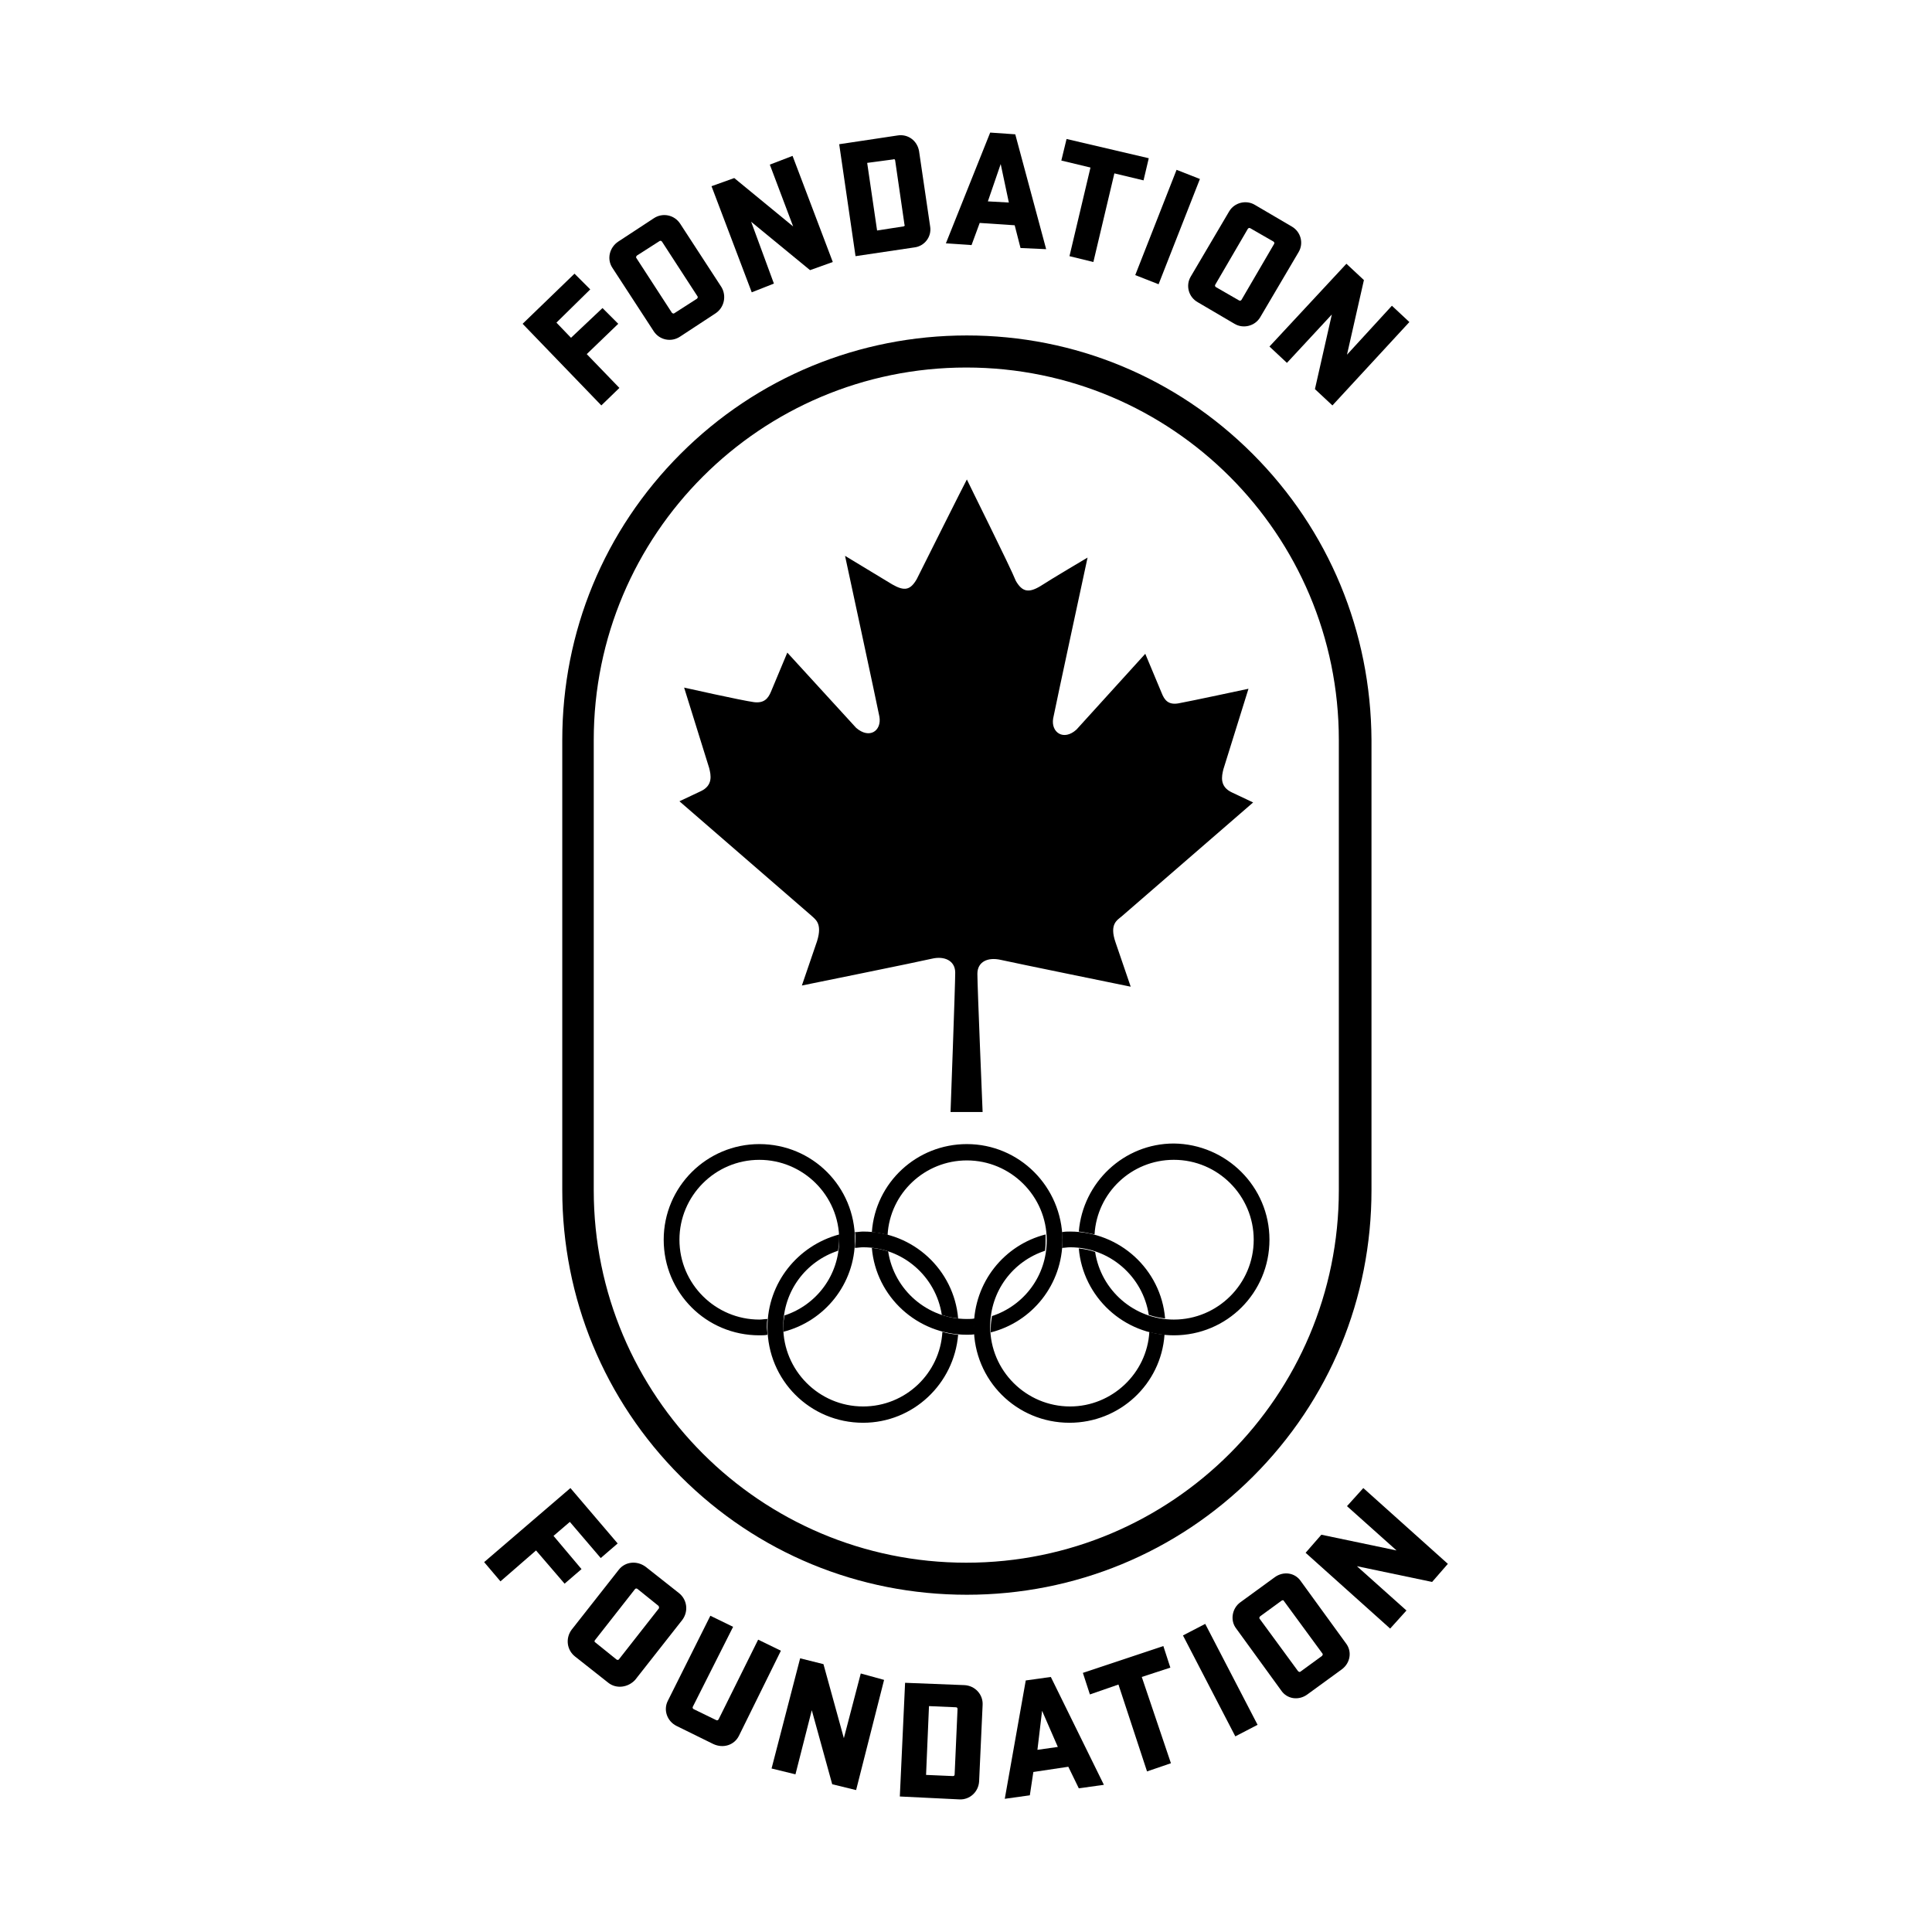 <?xml version="1.0" encoding="UTF-8"?> <svg xmlns="http://www.w3.org/2000/svg" width="100" height="100" viewBox="0 0 100 100" fill="none"><path d="M64.832 23.489C60.879 19.536 55.628 17.363 50.045 17.363C44.463 17.363 39.182 19.536 35.229 23.489C31.276 27.442 29.103 32.693 29.103 38.306V61.602C29.103 67.185 31.276 72.466 35.229 76.419C39.182 80.372 44.432 82.544 50.045 82.544C55.628 82.544 60.909 80.372 64.862 76.419C68.815 72.466 70.988 67.215 70.988 61.602V38.306C70.958 32.693 68.785 27.442 64.832 23.489ZM69.298 61.602C69.298 72.254 60.667 80.885 50.015 80.885C39.363 80.885 30.732 72.254 30.732 61.602V38.306C30.732 27.654 39.363 19.023 50.015 19.023C60.667 19.023 69.298 27.654 69.298 38.306V61.602Z" fill="black"></path><path d="M50.86 57.558C50.86 57.558 50.589 51.04 50.589 50.407C50.589 49.773 51.132 49.532 51.796 49.682C52.459 49.833 58.525 51.071 58.525 51.071C58.525 51.071 58.072 49.743 57.74 48.777C57.408 47.811 57.831 47.63 58.072 47.419L64.862 41.535L63.776 41.022C63.112 40.72 63.233 40.177 63.323 39.815L64.621 35.65C64.621 35.65 61.663 36.284 60.999 36.405C60.486 36.495 60.275 36.254 60.124 35.861L59.279 33.84L55.718 37.763C55.055 38.366 54.391 37.913 54.511 37.189C54.632 36.556 56.292 28.86 56.292 28.86C56.292 28.86 54.451 29.947 53.848 30.339C53.244 30.701 52.912 30.641 52.58 30.068C52.309 29.373 50.106 24.968 50.045 24.817C49.955 24.968 47.752 29.373 47.45 29.977C47.118 30.55 46.816 30.611 46.183 30.249C45.579 29.887 43.739 28.77 43.739 28.77C43.739 28.77 45.398 36.465 45.519 37.099C45.64 37.823 45.006 38.276 44.312 37.672L40.751 33.779L39.906 35.801C39.755 36.163 39.544 36.405 39.031 36.344C38.367 36.254 35.41 35.59 35.41 35.59L36.707 39.754C36.798 40.116 36.919 40.66 36.255 40.961L35.168 41.474L41.958 47.359C42.169 47.57 42.592 47.751 42.29 48.717C41.958 49.682 41.505 51.01 41.505 51.01C41.505 51.01 47.601 49.773 48.235 49.622C48.868 49.471 49.442 49.712 49.442 50.346C49.442 50.98 49.2 57.558 49.2 57.558H50.86Z" fill="black"></path><path d="M44.251 64.167C44.251 61.421 42.048 59.218 39.303 59.218C36.587 59.218 34.353 61.421 34.353 64.167C34.353 66.913 36.556 69.116 39.303 69.116C39.453 69.116 39.604 69.116 39.725 69.086C39.725 68.965 39.695 68.814 39.695 68.694C39.695 68.543 39.695 68.392 39.725 68.271C39.574 68.271 39.453 68.301 39.303 68.301C37.039 68.301 35.168 66.461 35.168 64.167C35.168 61.904 37.009 60.033 39.303 60.033C41.566 60.033 43.437 61.874 43.437 64.167C43.437 66.008 42.26 67.547 40.6 68.09C40.57 68.301 40.54 68.482 40.54 68.694C40.54 68.784 40.54 68.875 40.54 68.935C42.682 68.392 44.251 66.461 44.251 64.167Z" fill="black"></path><path d="M65.707 64.167C65.707 66.913 63.504 69.116 60.758 69.116C58.163 69.116 56.05 67.124 55.839 64.619C56.141 64.649 56.413 64.71 56.684 64.8C56.986 66.792 58.706 68.301 60.758 68.301C63.021 68.301 64.892 66.46 64.892 64.167C64.892 61.903 63.051 60.032 60.758 60.032C58.555 60.032 56.775 61.752 56.654 63.895C56.382 63.835 56.111 63.774 55.839 63.744C56.05 61.209 58.163 59.188 60.758 59.188C63.474 59.218 65.707 61.421 65.707 64.167Z" fill="black"></path><path d="M55.386 64.559C57.438 64.559 59.158 66.068 59.46 68.06C59.732 68.15 60.004 68.211 60.305 68.241C60.094 65.706 57.952 63.745 55.386 63.745C55.236 63.745 55.115 63.745 54.964 63.775C54.964 63.895 54.994 64.046 54.994 64.167C54.994 64.318 54.994 64.469 54.964 64.59C55.115 64.59 55.236 64.559 55.386 64.559ZM59.49 68.935C59.37 71.078 57.559 72.798 55.386 72.798C53.123 72.798 51.252 70.957 51.252 68.663C51.252 66.823 52.429 65.284 54.089 64.74C54.119 64.529 54.119 64.348 54.119 64.137C54.119 64.046 54.119 63.956 54.119 63.895C51.977 64.439 50.407 66.37 50.407 68.694C50.407 71.44 52.61 73.642 55.356 73.642C57.952 73.642 60.094 71.651 60.275 69.086C60.034 69.056 59.762 69.025 59.49 68.935Z" fill="black"></path><path d="M44.251 64.59C44.251 64.439 44.282 64.288 44.282 64.167C44.282 64.046 44.282 63.895 44.251 63.775C44.402 63.775 44.523 63.745 44.674 63.745C47.269 63.745 49.381 65.736 49.593 68.241C49.291 68.211 49.019 68.15 48.748 68.06C48.446 66.068 46.726 64.559 44.674 64.559C44.523 64.559 44.372 64.59 44.251 64.59ZM49.593 69.086C49.381 71.621 47.269 73.642 44.674 73.642C41.928 73.642 39.725 71.44 39.725 68.694C39.725 66.4 41.294 64.469 43.437 63.895C43.437 63.986 43.437 64.077 43.437 64.137C43.437 64.348 43.406 64.559 43.376 64.74C41.717 65.284 40.54 66.823 40.54 68.663C40.54 70.927 42.38 72.798 44.674 72.798C46.877 72.798 48.657 71.078 48.778 68.935C49.049 69.025 49.321 69.056 49.593 69.086Z" fill="black"></path><path d="M50.045 59.218C47.45 59.218 45.307 61.21 45.127 63.775C45.398 63.805 45.67 63.835 45.941 63.926C46.062 61.753 47.873 60.063 50.045 60.063C52.309 60.063 54.179 61.904 54.179 64.197C54.179 66.038 53.002 67.577 51.343 68.12C51.313 68.332 51.282 68.513 51.282 68.724C51.282 68.814 51.282 68.905 51.282 68.965C53.425 68.422 54.994 66.491 54.994 64.167C54.964 61.421 52.761 59.218 50.045 59.218ZM50.045 68.271C47.993 68.271 46.273 66.762 45.971 64.771C45.7 64.68 45.428 64.62 45.127 64.59C45.338 67.124 47.48 69.086 50.045 69.086C50.196 69.086 50.317 69.086 50.468 69.056C50.468 68.935 50.438 68.784 50.438 68.663C50.438 68.513 50.438 68.362 50.468 68.241C50.317 68.271 50.166 68.271 50.045 68.271Z" fill="black"></path><path d="M25.059 80.855L29.525 77.022L31.97 79.889L31.094 80.644L29.495 78.773L28.65 79.497L30.099 81.217L29.223 81.971L27.745 80.251L25.904 81.851L25.059 80.855Z" fill="black"></path><path d="M31.487 87.101L29.767 85.743C29.344 85.412 29.254 84.808 29.586 84.355L32.03 81.247C32.362 80.825 32.965 80.764 33.418 81.096L35.138 82.454C35.561 82.786 35.651 83.39 35.319 83.842L32.875 86.951C32.513 87.343 31.909 87.433 31.487 87.101ZM34.082 83.118L32.996 82.243C32.965 82.213 32.905 82.213 32.875 82.243L30.793 84.898C30.762 84.929 30.762 84.989 30.823 85.019L31.909 85.894C31.939 85.924 32 85.924 32.03 85.894L34.112 83.239C34.112 83.209 34.112 83.148 34.082 83.118Z" fill="black"></path><path d="M40.419 85.441L38.246 89.847C38.005 90.33 37.432 90.511 36.919 90.27L35.017 89.334C34.535 89.093 34.323 88.519 34.565 88.037L36.768 83.631L37.945 84.204L35.862 88.338C35.832 88.399 35.862 88.429 35.893 88.459L37.069 89.032C37.13 89.063 37.16 89.032 37.19 89.002L39.242 84.868L40.419 85.441Z" fill="black"></path><path d="M44.312 92.654L43.075 92.352L42.018 88.52L41.173 91.839L39.936 91.537L41.415 85.834L42.622 86.136L43.678 89.968L44.553 86.619L45.76 86.951L44.312 92.654Z" fill="black"></path><path d="M49.925 87.222C50.468 87.252 50.89 87.705 50.86 88.248L50.679 92.201C50.649 92.744 50.196 93.167 49.653 93.136L46.575 92.986L46.847 87.101L49.925 87.222ZM48.084 88.308L47.933 91.869L49.321 91.929C49.382 91.929 49.412 91.899 49.412 91.839L49.562 88.459C49.562 88.399 49.532 88.368 49.472 88.368L48.084 88.308Z" fill="black"></path><path d="M57.137 92.382L55.839 92.563L55.296 91.447L53.486 91.718L53.304 92.925L52.007 93.106L53.093 86.98L54.391 86.799L57.137 92.382ZM53.697 90.571L54.753 90.421L53.938 88.55L53.697 90.571Z" fill="black"></path><path d="M56.05 86.588L60.215 85.2L60.577 86.316L59.098 86.799L60.607 91.265L59.37 91.688L57.891 87.191L56.413 87.704L56.05 86.588Z" fill="black"></path><path d="M62.382 84.052L61.23 84.65L63.94 89.874L65.092 89.276L62.382 84.052Z" fill="black"></path><path d="M69.449 86.407L67.668 87.704C67.216 88.036 66.612 87.946 66.31 87.493L63.987 84.294C63.655 83.872 63.776 83.238 64.198 82.936L65.978 81.639C66.431 81.307 67.035 81.397 67.336 81.85L69.66 85.049C69.992 85.471 69.901 86.075 69.449 86.407ZM66.341 82.846L65.224 83.661C65.194 83.691 65.164 83.751 65.194 83.781L67.186 86.497C67.216 86.528 67.276 86.558 67.306 86.528L68.423 85.713C68.453 85.683 68.483 85.622 68.453 85.592L66.461 82.876C66.431 82.816 66.401 82.816 66.341 82.846Z" fill="black"></path><path d="M74.941 80.945L74.126 81.881L70.233 81.066L72.798 83.359L71.954 84.295L67.578 80.372L68.393 79.437L72.285 80.251L69.72 77.958L70.565 77.022L74.941 80.945Z" fill="black"></path><path d="M31.125 20.984L27.051 16.76L29.736 14.165L30.551 14.979L28.801 16.699L29.555 17.484L31.185 15.945L32 16.76L30.37 18.329L32.06 20.079L31.125 20.984Z" fill="black"></path><path d="M37.039 16.217L35.199 17.424C34.746 17.726 34.142 17.605 33.84 17.152L31.698 13.863C31.396 13.41 31.547 12.807 32 12.505L33.84 11.298C34.293 10.996 34.897 11.117 35.199 11.569L37.341 14.859C37.613 15.311 37.492 15.915 37.039 16.217ZM34.142 12.475L32.965 13.229C32.935 13.259 32.905 13.32 32.935 13.35L34.776 16.186C34.806 16.217 34.867 16.247 34.897 16.217L36.074 15.462C36.104 15.432 36.134 15.372 36.104 15.341L34.263 12.505C34.233 12.475 34.203 12.445 34.142 12.475Z" fill="black"></path><path d="M43.105 13.561L41.928 13.983L38.88 11.479L40.057 14.678L38.91 15.13L36.828 9.638L38.005 9.216L41.053 11.72L39.846 8.521L41.023 8.069L43.105 13.561Z" fill="black"></path><path d="M46.454 7.012C46.998 6.922 47.48 7.284 47.571 7.827L48.144 11.72C48.235 12.263 47.842 12.746 47.329 12.806L44.282 13.259L43.437 7.465L46.454 7.012ZM44.885 8.431L45.398 11.931L46.756 11.72C46.816 11.72 46.847 11.66 46.816 11.629L46.334 8.31C46.334 8.25 46.273 8.219 46.243 8.25L44.885 8.431Z" fill="black"></path><path d="M54.149 12.897L52.822 12.837L52.52 11.66L50.709 11.539L50.287 12.686L48.959 12.595L51.252 6.862L52.55 6.952L54.149 12.897ZM51.132 10.423L52.218 10.483L51.796 8.491L51.132 10.423Z" fill="black"></path><path d="M55.205 7.194L59.46 8.19L59.189 9.336L57.68 8.974L56.593 13.561L55.356 13.259L56.443 8.672L54.934 8.31L55.205 7.194Z" fill="black"></path><path d="M60.899 8.79L58.76 14.239L59.968 14.713L62.107 9.264L60.899 8.79Z" fill="black"></path><path d="M63.896 16.759L61.995 15.643C61.512 15.371 61.361 14.768 61.633 14.315L63.625 10.935C63.896 10.483 64.5 10.332 64.952 10.604L66.854 11.72C67.336 11.992 67.487 12.595 67.216 13.048L65.224 16.428C64.952 16.88 64.349 17.031 63.896 16.759ZM65.918 12.505L64.711 11.811C64.651 11.78 64.621 11.811 64.59 11.841L62.9 14.738C62.87 14.798 62.9 14.828 62.931 14.858L64.138 15.553C64.198 15.583 64.228 15.553 64.258 15.522L65.948 12.625C65.978 12.565 65.948 12.535 65.918 12.505Z" fill="black"></path><path d="M68.966 20.985L68.061 20.14L68.936 16.277L66.612 18.782L65.707 17.937L69.69 13.652L70.596 14.497L69.72 18.359L72.044 15.825L72.949 16.669L68.966 20.985Z" fill="black"></path></svg> 